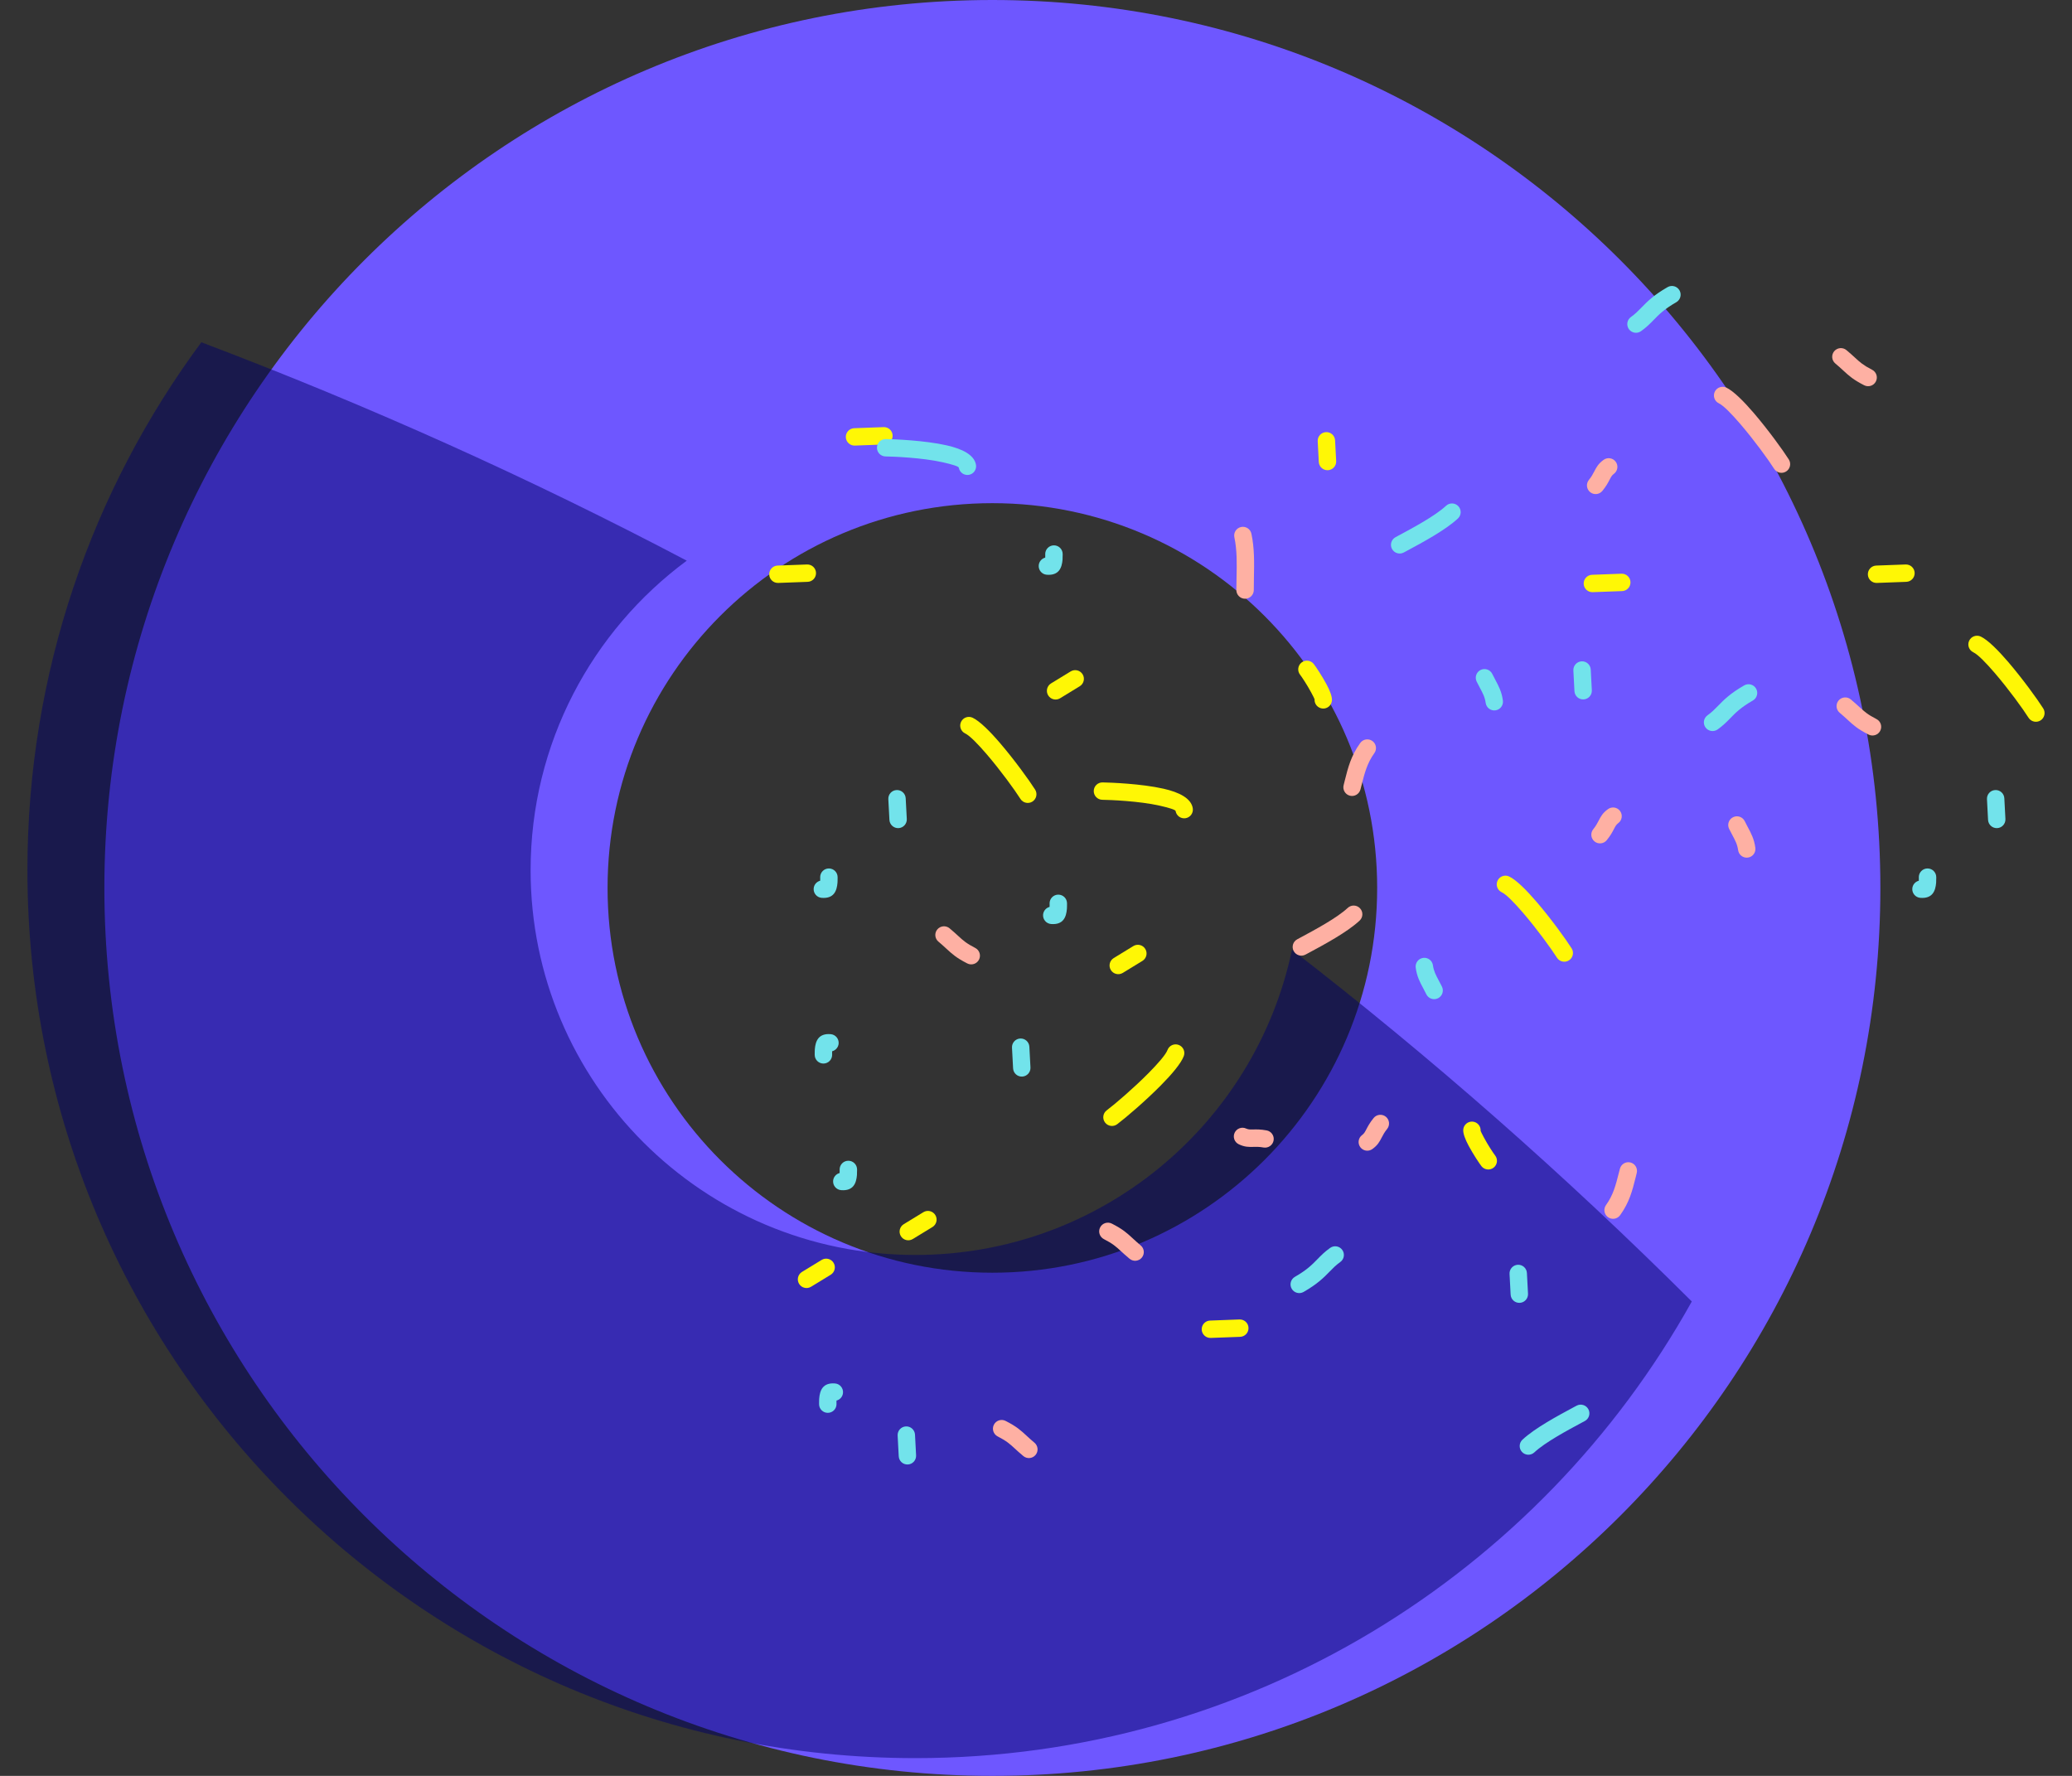 <?xml version="1.0" encoding="UTF-8"?> <!-- Creator: CorelDRAW 2019 (64-Bit) --> <svg xmlns="http://www.w3.org/2000/svg" xmlns:xlink="http://www.w3.org/1999/xlink" xml:space="preserve" width="1400px" height="1200px" style="shape-rendering:geometricPrecision; text-rendering:geometricPrecision; image-rendering:optimizeQuality; fill-rule:evenodd; clip-rule:evenodd" viewBox="0 0 1400 1200"><rect x="0" y="0" width="1400" height="1200" fill="#333333" stroke="none"/> <defs> <style type="text/css"> <![CDATA[ .fil0 {fill:#6E57FF} .fil4 {fill:#72E3EB} .fil3 {fill:#FEB0A3} .fil2 {fill:#FFF705} .fil1 {fill:#000066;fill-opacity:0.502} ]]> </style> </defs> <g id="Слой_x0020_1">  <g id="_2314839756848"> <path class="fil0" d="M410.52 600c0,-143.59 116.41,-260 260,-260 143.59,0 260,116.41 260,260 0,143.59 -116.41,260 -260,260 -143.59,0 -260,-116.41 -260,-260zm260 600c331.37,0 600,-268.63 600,-600 0,-331.37 -268.63,-600 -600,-600 -331.37,0 -600,268.63 -600,600 0,331.37 268.63,600 600,600z"></path> <path class="fil1" d="M618.52 848c-143.59,0 -260,-116.41 -260,-260 0,-85.74 41.5,-161.78 105.5,-209.14 -105.12,-55.38 -214.44,-104.58 -327.98,-147.59 -73.85,99.71 -117.52,223.12 -117.52,356.73 0,331.37 268.63,600 600,600 225.6,0 422.12,-124.51 524.59,-308.56 -85.78,-85.51 -175.83,-164.74 -270.16,-237.68 -24.76,117.8 -129.27,206.24 -254.43,206.24z"></path> <path class="fil2" d="M1010.2 780.75c2.01,2.54 1.58,6.23 -0.97,8.24 -2.54,2.01 -6.23,1.57 -8.24,-0.97 -1.36,-1.72 -5.66,-8.19 -8.64,-13.75 -2.22,-4.15 -3.85,-8.22 -3.67,-10.9 0.22,-3.24 3.02,-5.69 6.26,-5.47 3.24,0.21 5.7,3.02 5.48,6.26 -0.01,0.21 0.98,2.14 2.28,4.58 2.67,4.99 6.36,10.57 7.5,12.01z"></path> <path class="fil2" d="M878.44 455.93c-2.01,-2.54 -1.57,-6.23 0.97,-8.24 2.54,-2.01 6.23,-1.58 8.24,0.97 1.36,1.72 5.66,8.18 8.64,13.75 2.22,4.14 3.85,8.21 3.67,10.89 -0.22,3.24 -3.02,5.7 -6.26,5.48 -3.24,-0.22 -5.7,-3.02 -5.48,-6.26 0.02,-0.21 -0.97,-2.15 -2.28,-4.59 -2.67,-4.98 -6.36,-10.57 -7.5,-12z"></path> <path class="fil3" d="M834.04 363.11c-0.69,-3.18 1.33,-6.31 4.51,-7 3.18,-0.69 6.31,1.33 6.99,4.51 2.12,9.78 1.91,19.82 1.71,29.71 -0.05,2.28 -0.09,4.54 -0.09,8.36 0,3.25 -2.64,5.89 -5.9,5.89 -3.25,0 -5.89,-2.64 -5.89,-5.89 0,-1.79 0.07,-5.19 0.14,-8.59 0.19,-9.14 0.38,-18.42 -1.47,-26.99z"></path> <path class="fil3" d="M919.23 533.43c-0.8,3.14 -4,5.04 -7.14,4.24 -3.14,-0.8 -5.03,-4 -4.23,-7.13 0.74,-2.89 0.05,-0.26 0.72,-2.9 2.3,-9.17 4.25,-16.89 10.51,-25.6 1.89,-2.63 5.56,-3.22 8.19,-1.33 2.63,1.89 3.23,5.56 1.34,8.19 -4.91,6.83 -6.61,13.58 -8.63,21.6 -0.06,0.24 -0.03,0.1 0,0l0 -0.01 -0.76 2.94zm0.76 -2.93c0.02,-0.08 0.03,-0.14 0,-0.01l0 0.01z"></path> <path class="fil3" d="M1094.54 789.75c0.8,-3.14 3.99,-5.04 7.13,-4.24 3.14,0.8 5.03,4 4.23,7.14 -0.74,2.88 -0.05,0.25 -0.71,2.89 -2.31,9.17 -4.25,16.89 -10.52,25.6 -1.89,2.63 -5.56,3.23 -8.19,1.33 -2.63,-1.89 -3.23,-5.56 -1.33,-8.19 4.91,-6.83 6.6,-13.57 8.62,-21.59 0.07,-0.25 0.03,-0.11 0,0l0.01 0 0.76 -2.94zm-0.77 2.94c-0.01,0.08 -0.03,0.13 0.01,0l-0.01 0z"></path> <path class="fil2" d="M890.35 298.16c-0.17,-3.24 2.33,-6 5.57,-6.16 3.24,-0.17 6,2.33 6.16,5.57l0.74 13.99c0.17,3.24 -2.33,6 -5.57,6.17 -3.24,0.16 -6,-2.33 -6.17,-5.57l-0.73 -14z"></path> <path class="fil4" d="M1063.09 453.05c-0.17,-3.24 2.33,-6.01 5.57,-6.17 3.24,-0.17 6,2.33 6.17,5.57l0.73 13.99c0.17,3.24 -2.33,6 -5.57,6.17 -3.24,0.16 -6,-2.33 -6.17,-5.57l-0.73 -13.99z"></path> <path class="fil4" d="M1032.44 874.2c0.16,3.24 -2.33,6 -5.57,6.16 -3.25,0.17 -6.01,-2.33 -6.17,-5.57l-0.74 -13.99c-0.16,-3.24 2.33,-6 5.57,-6.17 3.24,-0.16 6,2.33 6.17,5.57l0.74 14z"></path> <path class="fil4" d="M600.22 540.01c-0.16,-3.24 2.33,-6 5.57,-6.16 3.24,-0.17 6.01,2.33 6.17,5.57l0.74 13.99c0.16,3.24 -2.33,6 -5.57,6.17 -3.24,0.16 -6,-2.33 -6.17,-5.57l-0.74 -14z"></path> <path class="fil4" d="M1342.55 540.01c-0.17,-3.24 2.32,-6 5.57,-6.16 3.24,-0.17 6,2.33 6.16,5.57l0.74 13.99c0.16,3.24 -2.33,6 -5.57,6.17 -3.24,0.16 -6,-2.33 -6.17,-5.57l-0.73 -14z"></path> <path class="fil4" d="M696.26 721.31c0.16,3.24 -2.33,6 -5.57,6.16 -3.24,0.17 -6,-2.32 -6.17,-5.57l-0.74 -13.99c-0.16,-3.24 2.33,-6 5.57,-6.17 3.24,-0.16 6.01,2.33 6.17,5.57l0.74 14z"></path> <path class="fil4" d="M618.98 983.41c0.17,3.24 -2.33,6.01 -5.57,6.17 -3.24,0.17 -6,-2.33 -6.16,-5.57l-0.74 -13.99c-0.17,-3.24 2.33,-6 5.57,-6.17 3.24,-0.16 6,2.33 6.17,5.57l0.73 13.99z"></path> <path class="fil4" d="M1108.79 223.79c-2.64,1.88 -6.31,1.26 -8.19,-1.38 -1.88,-2.65 -1.27,-6.31 1.38,-8.2 2.9,-2.06 4.95,-4.16 7.09,-6.36 3.95,-4.05 8.18,-8.39 17.69,-13.84 2.82,-1.62 6.42,-0.64 8.03,2.18 1.62,2.83 0.64,6.42 -2.18,8.04 -8.14,4.66 -11.75,8.36 -15.11,11.81 -2.53,2.59 -4.94,5.07 -8.71,7.75z"></path> <path class="fil4" d="M1160.55 492.91c-2.65,1.88 -6.31,1.26 -8.2,-1.38 -1.88,-2.65 -1.26,-6.32 1.39,-8.2 2.9,-2.06 4.95,-4.16 7.09,-6.36 3.95,-4.05 8.18,-8.39 17.69,-13.84 2.82,-1.62 6.42,-0.64 8.03,2.18 1.62,2.82 0.64,6.42 -2.18,8.04 -8.15,4.66 -11.75,8.36 -15.11,11.81 -2.53,2.59 -4.94,5.07 -8.71,7.75z"></path> <path class="fil4" d="M898.76 843.22c2.64,-1.88 6.31,-1.26 8.19,1.38 1.88,2.64 1.27,6.31 -1.38,8.19 -2.9,2.07 -4.95,4.17 -7.09,6.37 -3.95,4.05 -8.19,8.39 -17.69,13.84 -2.82,1.61 -6.42,0.64 -8.03,-2.19 -1.62,-2.82 -0.64,-6.41 2.18,-8.03 8.14,-4.66 11.75,-8.36 15.11,-11.81 2.53,-2.6 4.94,-5.07 8.71,-7.75z"></path> <path class="fil3" d="M1168.3 560.03c-1.41,-2.93 -0.18,-6.44 2.74,-7.85 2.92,-1.41 6.44,-0.19 7.85,2.74 0.77,1.58 1.41,2.79 2.03,3.94 2.33,4.35 4.34,8.1 5.12,14.05 0.42,3.22 -1.84,6.17 -5.06,6.58 -3.21,0.42 -6.16,-1.84 -6.58,-5.06 -0.51,-3.83 -2.05,-6.71 -3.84,-10.04 -0.77,-1.45 -1.57,-2.95 -2.26,-4.36z"></path> <path class="fil4" d="M997.73 460.53c-1.41,-2.93 -0.19,-6.44 2.74,-7.85 2.92,-1.41 6.43,-0.18 7.84,2.74 0.77,1.58 1.42,2.79 2.04,3.95 2.32,4.34 4.33,8.09 5.12,14.05 0.42,3.21 -1.85,6.16 -5.06,6.58 -3.22,0.42 -6.16,-1.85 -6.58,-5.07 -0.51,-3.83 -2.05,-6.7 -3.84,-10.04 -0.77,-1.44 -1.58,-2.95 -2.26,-4.36z"></path> <path class="fil4" d="M974.31 666.73c1.41,2.93 0.18,6.44 -2.74,7.85 -2.92,1.41 -6.44,0.18 -7.85,-2.74 -0.77,-1.58 -1.41,-2.79 -2.03,-3.95 -2.33,-4.34 -4.34,-8.09 -5.13,-14.05 -0.41,-3.21 1.85,-6.16 5.07,-6.58 3.21,-0.42 6.16,1.85 6.58,5.06 0.51,3.84 2.05,6.71 3.83,10.05 0.78,1.44 1.58,2.95 2.27,4.36z"></path> <path class="fil2" d="M1076.13 400.14c-3.24,0.12 -5.96,-2.42 -6.07,-5.66 -0.12,-3.24 2.42,-5.96 5.66,-6.08l19.88 -0.73c3.24,-0.12 5.96,2.42 6.08,5.66 0.11,3.24 -2.42,5.96 -5.66,6.08l-19.89 0.73z"></path> <path class="fil2" d="M577.58 301.09c-3.24,0.11 -5.96,-2.43 -6.08,-5.67 -0.11,-3.24 2.42,-5.96 5.66,-6.07l19.89 -0.74c3.24,-0.11 5.96,2.42 6.07,5.66 0.12,3.24 -2.42,5.97 -5.66,6.08l-19.88 0.74z"></path> <path class="fil2" d="M525.82 393.9c-3.24,0.12 -5.96,-2.42 -6.08,-5.66 -0.11,-3.24 2.42,-5.96 5.66,-6.08l19.89 -0.73c3.24,-0.12 5.96,2.42 6.07,5.66 0.12,3.24 -2.42,5.96 -5.66,6.07l-19.88 0.74z"></path> <path class="fil2" d="M1268.14 393.9c-3.24,0.12 -5.96,-2.42 -6.07,-5.66 -0.12,-3.24 2.42,-5.96 5.66,-6.08l19.88 -0.73c3.24,-0.12 5.96,2.42 6.08,5.66 0.11,3.24 -2.42,5.96 -5.66,6.07l-19.89 0.74z"></path> <path class="fil2" d="M837.51 891.59c3.24,-0.11 5.96,2.42 6.07,5.66 0.12,3.25 -2.42,5.97 -5.66,6.08l-19.88 0.74c-3.24,0.11 -5.96,-2.42 -6.08,-5.66 -0.11,-3.25 2.42,-5.97 5.66,-6.08l19.89 -0.74z"></path> <path class="fil3" d="M1161.43 272.55c-2.94,-1.38 -4.19,-4.89 -2.81,-7.82 1.39,-2.94 4.89,-4.19 7.83,-2.81 4.78,2.27 11.64,9.11 18.54,17.15 9.58,11.19 19.68,25.09 23.69,31.43 1.72,2.75 0.9,6.37 -1.84,8.1 -2.75,1.73 -6.38,0.91 -8.11,-1.84 -3.79,-6.01 -13.44,-19.28 -22.67,-30.05 -5.96,-6.95 -11.52,-12.68 -14.63,-14.16z"></path> <path class="fil2" d="M1014.67 602.9c-2.93,-1.38 -4.19,-4.89 -2.8,-7.82 1.38,-2.94 4.88,-4.2 7.82,-2.81 4.79,2.27 11.65,9.11 18.54,17.15 9.59,11.18 19.69,25.09 23.69,31.43 1.73,2.75 0.9,6.37 -1.84,8.1 -2.75,1.73 -6.37,0.91 -8.1,-1.84 -3.8,-6.01 -13.44,-19.28 -22.68,-30.05 -5.95,-6.95 -11.52,-12.68 -14.63,-14.16z"></path> <path class="fil2" d="M652.16 495.61c-2.93,-1.39 -4.19,-4.89 -2.81,-7.82 1.39,-2.94 4.89,-4.2 7.83,-2.81 4.78,2.27 11.65,9.1 18.54,17.15 9.59,11.18 19.68,25.09 23.69,31.43 1.73,2.74 0.9,6.37 -1.84,8.1 -2.75,1.73 -6.37,0.9 -8.1,-1.84 -3.8,-6.01 -13.44,-19.28 -22.68,-30.05 -5.96,-6.95 -11.52,-12.69 -14.63,-14.16z"></path> <path class="fil2" d="M1333.33 440.77c-2.94,-1.39 -4.2,-4.89 -2.81,-7.83 1.39,-2.93 4.89,-4.19 7.83,-2.81 4.78,2.28 11.64,9.11 18.54,17.16 9.58,11.18 19.68,25.08 23.69,31.43 1.72,2.74 0.9,6.37 -1.85,8.1 -2.74,1.72 -6.37,0.9 -8.1,-1.84 -3.79,-6.02 -13.44,-19.28 -22.67,-30.05 -5.96,-6.96 -11.52,-12.69 -14.63,-14.16z"></path> <path class="fil2" d="M788.85 709.5c1.14,-3.04 4.53,-4.58 7.57,-3.43 3.04,1.14 4.58,4.53 3.43,7.57 -1.87,4.95 -8.13,12.34 -15.59,19.87 -10.37,10.46 -23.41,21.65 -29.41,26.15 -2.6,1.95 -6.28,1.42 -8.22,-1.18 -1.95,-2.59 -1.42,-6.28 1.17,-8.22 5.69,-4.27 18.13,-14.96 28.12,-25.03 6.45,-6.51 11.71,-12.52 12.93,-15.73z"></path> <path class="fil3" d="M1240.08 245.61c-2.49,-2.08 -2.83,-5.78 -0.76,-8.27 2.08,-2.49 5.77,-2.83 8.27,-0.76 2.65,2.22 4.34,3.77 5.83,5.14 3.28,3.02 5.51,5.06 11.49,8.12 2.9,1.47 4.06,5.02 2.58,7.92 -1.47,2.89 -5.02,4.05 -7.91,2.57 -7.39,-3.76 -10.11,-6.27 -14.12,-9.95 -1.57,-1.45 -3.36,-3.09 -5.38,-4.77z"></path> <path class="fil3" d="M698.95 974.87c2.49,2.07 2.83,5.77 0.76,8.26 -2.07,2.49 -5.77,2.83 -8.26,0.76 -2.66,-2.22 -4.35,-3.77 -5.83,-5.14 -3.28,-3.02 -5.51,-5.06 -11.5,-8.12 -2.9,-1.47 -4.05,-5.02 -2.58,-7.91 1.48,-2.9 5.02,-4.06 7.92,-2.58 7.39,3.77 10.11,6.27 14.12,9.96 1.57,1.44 3.35,3.08 5.37,4.77z"></path> <path class="fil3" d="M1243.03 481.63c-2.49,-2.07 -2.83,-5.77 -0.76,-8.26 2.07,-2.49 5.77,-2.83 8.26,-0.76 2.66,2.21 4.35,3.77 5.84,5.14 3.28,3.01 5.5,5.06 11.49,8.12 2.9,1.47 4.05,5.01 2.58,7.91 -1.47,2.9 -5.02,4.05 -7.92,2.58 -7.38,-3.77 -10.1,-6.27 -14.11,-9.96 -1.57,-1.44 -3.36,-3.08 -5.38,-4.77z"></path> <path class="fil3" d="M634.08 636.29c-2.49,-2.07 -2.83,-5.77 -0.76,-8.26 2.08,-2.49 5.78,-2.83 8.27,-0.76 2.65,2.22 4.34,3.77 5.83,5.14 3.28,3.02 5.51,5.06 11.5,8.12 2.89,1.47 4.05,5.02 2.57,7.91 -1.47,2.9 -5.02,4.05 -7.91,2.58 -7.39,-3.77 -10.11,-6.27 -14.12,-9.96 -1.57,-1.44 -3.35,-3.08 -5.38,-4.77z"></path> <path class="fil3" d="M770.73 841.55c2.49,2.07 2.83,5.77 0.76,8.26 -2.07,2.49 -5.77,2.83 -8.26,0.76 -2.66,-2.21 -4.35,-3.77 -5.83,-5.14 -3.28,-3.01 -5.51,-5.06 -11.5,-8.11 -2.9,-1.48 -4.05,-5.02 -2.58,-7.92 1.48,-2.9 5.02,-4.05 7.92,-2.58 7.39,3.77 10.11,6.27 14.12,9.96 1.57,1.44 3.35,3.09 5.37,4.77z"></path> <path class="fil3" d="M1082.69 331.7c-2.05,2.52 -5.74,2.9 -8.26,0.85 -2.52,-2.05 -2.9,-5.74 -0.85,-8.26 1.77,-2.18 2.76,-4.07 3.6,-5.69 1.54,-2.95 2.75,-5.28 6.36,-7.89 2.63,-1.89 6.3,-1.3 8.2,1.34 1.89,2.63 1.29,6.29 -1.34,8.19 -1.28,0.92 -1.94,2.19 -2.77,3.79 -1.07,2.06 -2.32,4.46 -4.94,7.67z"></path> <path class="fil3" d="M855.81 763.83c3.19,0.58 5.31,3.63 4.73,6.82 -0.58,3.19 -3.63,5.31 -6.82,4.74 -2.77,-0.51 -4.9,-0.46 -6.72,-0.41 -3.33,0.07 -5.96,0.14 -9.98,-1.77 -2.93,-1.39 -4.18,-4.89 -2.79,-7.82 1.39,-2.93 4.89,-4.18 7.82,-2.78 1.43,0.67 2.86,0.64 4.67,0.59 2.31,-0.05 5.02,-0.12 9.09,0.63z"></path> <path class="fil3" d="M1085.64 567.73c-2.05,2.51 -5.75,2.89 -8.26,0.85 -2.52,-2.05 -2.9,-5.75 -0.85,-8.27 1.77,-2.17 2.76,-4.06 3.6,-5.68 1.53,-2.95 2.75,-5.29 6.36,-7.89 2.63,-1.9 6.3,-1.3 8.19,1.33 1.9,2.63 1.3,6.3 -1.33,8.19 -1.28,0.93 -1.94,2.2 -2.78,3.8 -1.06,2.05 -2.31,4.46 -4.93,7.67z"></path> <path class="fil3" d="M928.12 755.46c2.05,-2.52 5.75,-2.9 8.27,-0.86 2.51,2.05 2.89,5.75 0.85,8.27 -1.78,2.17 -2.76,4.07 -3.6,5.68 -1.54,2.96 -2.75,5.29 -6.37,7.89 -2.63,1.9 -6.3,1.3 -8.19,-1.33 -1.89,-2.63 -1.3,-6.3 1.34,-8.19 1.27,-0.93 1.93,-2.19 2.77,-3.8 1.07,-2.05 2.32,-4.45 4.93,-7.66z"></path> <path class="fil4" d="M977.07 341.76c2.37,-2.21 6.09,-2.08 8.3,0.3 2.21,2.37 2.08,6.09 -0.3,8.3 -8.42,7.87 -24.13,16.3 -34.53,21.88l-2.03 1.09c-2.86,1.54 -6.43,0.47 -7.97,-2.39 -1.54,-2.86 -0.46,-6.43 2.4,-7.96l2.03 -1.1c9.87,-5.29 24.78,-13.29 32.1,-20.12z"></path> <path class="fil4" d="M1036.7 981.42c-2.38,2.21 -6.1,2.08 -8.31,-0.29 -2.21,-2.38 -2.08,-6.1 0.3,-8.31 8.42,-7.87 24.13,-16.29 34.53,-21.88l2.04 -1.09c2.86,-1.54 6.42,-0.47 7.96,2.39 1.54,2.86 0.47,6.43 -2.39,7.97l-2.04 1.09c-9.87,5.3 -24.78,13.3 -32.09,20.12z"></path> <path class="fil3" d="M910.64 613.48c2.38,-2.22 6.1,-2.08 8.31,0.3 2.21,2.37 2.08,6.09 -0.3,8.3 -8.42,7.87 -24.13,16.3 -34.53,21.88l-2.04 1.09c-2.86,1.54 -6.42,0.47 -7.96,-2.39 -1.54,-2.86 -0.47,-6.43 2.39,-7.96l2.04 -1.1c9.87,-5.3 24.78,-13.29 32.09,-20.12z"></path> <path class="fil2" d="M723.43 453.69c2.77,-1.69 6.39,-0.81 8.08,1.96 1.69,2.77 0.81,6.38 -1.96,8.07l-13.26 8.11c-2.77,1.69 -6.38,0.81 -8.07,-1.96 -1.69,-2.77 -0.82,-6.39 1.95,-8.08l13.26 -8.1z"></path> <path class="fil2" d="M548.01 869.49c-2.77,1.69 -6.38,0.82 -8.08,-1.96 -1.69,-2.77 -0.81,-6.38 1.96,-8.07l13.26 -8.1c2.77,-1.7 6.38,-0.82 8.07,1.95 1.7,2.77 0.82,6.39 -1.95,8.08l-13.26 8.1z"></path> <path class="fil2" d="M765.77 639.27c2.77,-1.69 6.39,-0.81 8.08,1.96 1.69,2.77 0.81,6.39 -1.96,8.08l-13.25 8.1c-2.77,1.69 -6.39,0.81 -8.08,-1.96 -1.69,-2.77 -0.82,-6.38 1.96,-8.07l13.25 -8.11z"></path> <path class="fil2" d="M623.91 819.1c2.77,-1.69 6.38,-0.82 8.07,1.95 1.7,2.77 0.82,6.39 -1.95,8.08l-13.26 8.1c-2.77,1.69 -6.38,0.82 -8.08,-1.95 -1.69,-2.78 -0.81,-6.39 1.96,-8.08l13.26 -8.1z"></path> <path class="fil4" d="M659.45 314.1c0.53,3.2 -1.63,6.23 -4.84,6.77 -3.2,0.53 -6.23,-1.63 -6.76,-4.84 -0.16,-0.93 -4.7,-2.26 -10.73,-3.63 -13.96,-3.16 -33.66,-3.9 -38.8,-3.98 -3.24,-0.06 -5.83,-2.72 -5.78,-5.96 0.06,-3.25 2.72,-5.83 5.97,-5.78 5.42,0.09 26.23,0.87 41.19,4.26 10.45,2.37 18.62,6.41 19.75,13.16z"></path> <path class="fil2" d="M805.92 546.11c0.54,3.2 -1.63,6.23 -4.83,6.77 -3.2,0.53 -6.23,-1.63 -6.76,-4.84 -0.16,-0.93 -4.7,-2.26 -10.73,-3.63 -13.97,-3.16 -33.66,-3.9 -38.8,-3.98 -3.24,-0.05 -5.83,-2.72 -5.78,-5.97 0.05,-3.24 2.72,-5.82 5.96,-5.77 5.42,0.09 26.24,0.87 41.2,4.26 10.45,2.37 18.62,6.41 19.74,13.16z"></path> <path class="fil4" d="M706.23 374.39c0,-3.25 2.64,-5.89 5.89,-5.89 3.26,0 5.9,2.64 5.9,5.89 0,3.81 -0.03,-0.96 -0.02,0.59 0,1.04 0.01,2.2 -0.06,3.15 -0.44,5.57 -2.47,10.88 -10.7,10.23 -3.24,-0.26 -5.66,-3.09 -5.4,-6.33 0.2,-2.57 2.02,-4.62 4.39,-5.24 0.04,-0.68 0.03,-1.25 0.03,-1.76 -0.01,-1.97 -0.03,2.78 -0.03,-0.64z"></path> <path class="fil4" d="M565.21 948.79c0,3.26 -2.64,5.89 -5.89,5.89 -3.26,0 -5.89,-2.63 -5.89,-5.89 0,-3.81 0.03,0.96 0.02,-0.59 -0.01,-1.04 -0.02,-2.2 0.06,-3.14 0.44,-5.58 2.46,-10.89 10.69,-10.24 3.24,0.26 5.66,3.09 5.4,6.33 -0.2,2.57 -2.02,4.63 -4.39,5.24 -0.03,0.68 -0.03,1.25 -0.03,1.76 0.02,1.98 0.03,-2.78 0.03,0.64z"></path> <path class="fil4" d="M709.18 610.42c0,-3.26 2.64,-5.9 5.89,-5.9 3.26,0 5.89,2.64 5.89,5.9 0,3.81 -0.03,-0.96 -0.02,0.59 0.01,1.03 0.02,2.19 -0.06,3.14 -0.44,5.58 -2.46,10.88 -10.69,10.23 -3.24,-0.25 -5.66,-3.08 -5.41,-6.32 0.21,-2.58 2.03,-4.63 4.39,-5.24 0.04,-0.68 0.04,-1.25 0.04,-1.77 -0.02,-1.97 -0.03,2.78 -0.03,-0.63z"></path> <path class="fil4" d="M567.32 790.24c0,-3.26 2.63,-5.9 5.89,-5.9 3.25,0 5.89,2.64 5.89,5.9 0,3.81 -0.03,-0.96 -0.02,0.59 0.01,1.04 0.01,2.2 -0.06,3.14 -0.44,5.58 -2.46,10.89 -10.69,10.24 -3.24,-0.26 -5.66,-3.09 -5.41,-6.33 0.2,-2.57 2.03,-4.63 4.39,-5.24 0.04,-0.68 0.04,-1.25 0.03,-1.76 -0.01,-1.98 -0.02,2.78 -0.02,-0.64z"></path> <path class="fil4" d="M554.17 592.72c0,-3.25 2.64,-5.89 5.89,-5.89 3.26,0 5.89,2.64 5.89,5.89 0,3.81 -0.03,-0.95 -0.02,0.59 0.01,1.04 0.02,2.2 -0.06,3.15 -0.44,5.57 -2.46,10.88 -10.69,10.23 -3.24,-0.25 -5.66,-3.09 -5.4,-6.33 0.2,-2.57 2.02,-4.62 4.39,-5.24 0.03,-0.68 0.03,-1.25 0.03,-1.76 -0.02,-1.97 -0.03,2.78 -0.03,-0.64z"></path> <path class="fil4" d="M1296.49 592.72c0,-3.25 2.64,-5.89 5.9,-5.89 3.25,0 5.89,2.64 5.89,5.89 0,3.81 -0.03,-0.95 -0.02,0.59 0,1.04 0.01,2.2 -0.06,3.15 -0.44,5.57 -2.47,10.88 -10.69,10.23 -3.24,-0.25 -5.67,-3.09 -5.41,-6.33 0.2,-2.57 2.02,-4.62 4.39,-5.24 0.04,-0.68 0.03,-1.25 0.03,-1.76 -0.01,-1.97 -0.03,2.78 -0.03,-0.64z"></path> <path class="fil4" d="M562.26 712.77c0,3.25 -2.64,5.89 -5.89,5.89 -3.25,0 -5.89,-2.64 -5.89,-5.89 0,-3.82 0.03,0.95 0.02,-0.6 -0.01,-1.03 -0.02,-2.19 0.06,-3.14 0.44,-5.58 2.46,-10.88 10.69,-10.23 3.24,0.25 5.66,3.09 5.41,6.33 -0.21,2.57 -2.03,4.62 -4.39,5.23 -0.04,0.69 -0.04,1.25 -0.04,1.77 0.02,1.97 0.03,-2.78 0.03,0.64z"></path> </g> </g> </svg> 